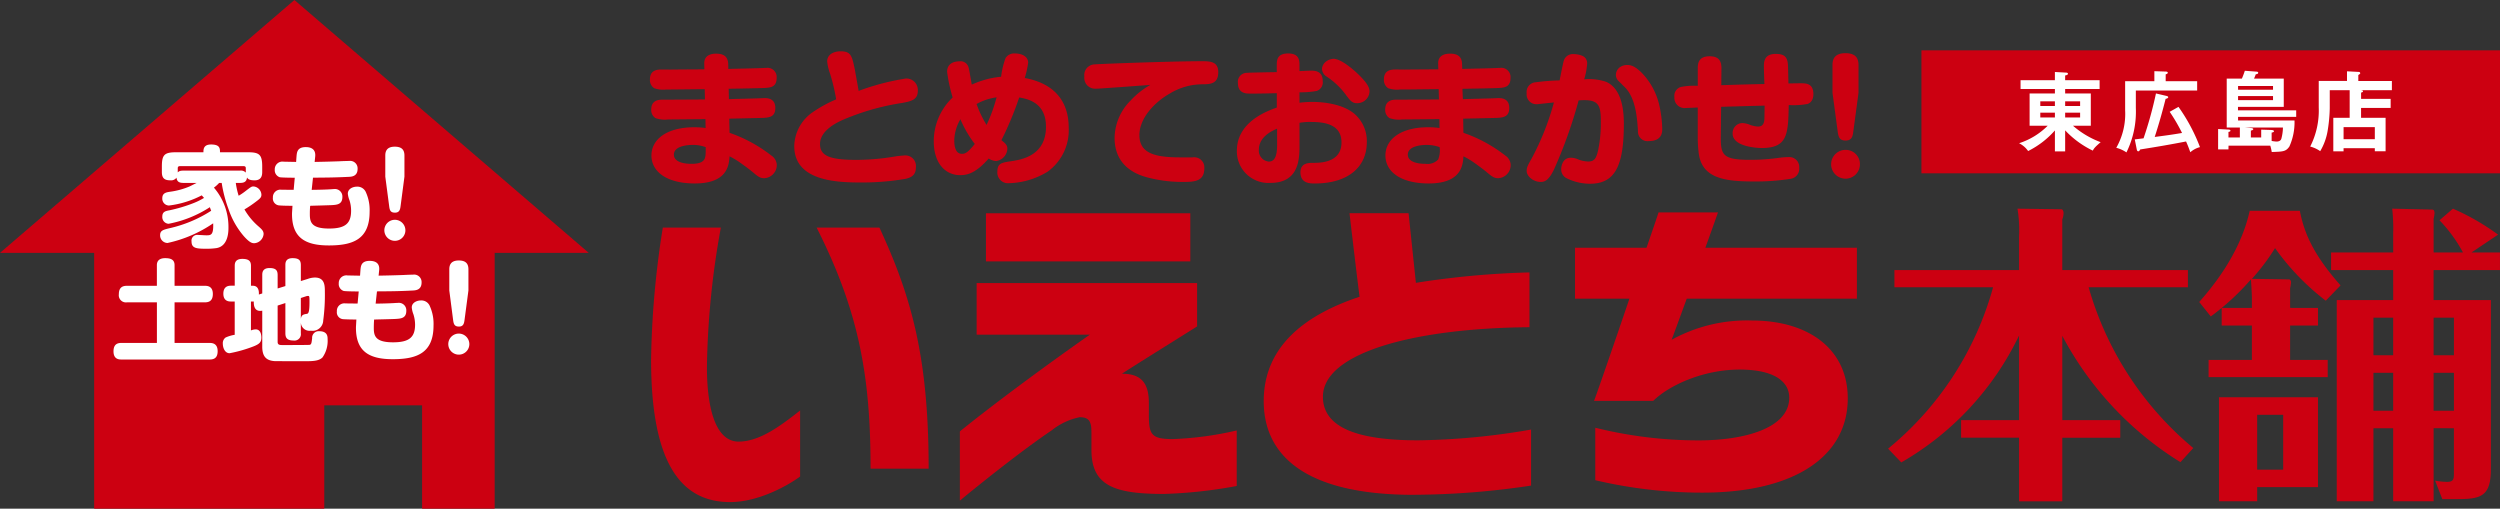 <svg id="グループ_4134" data-name="グループ 4134" xmlns="http://www.w3.org/2000/svg" xmlns:xlink="http://www.w3.org/1999/xlink" width="344.032" height="70" viewBox="0 0 344.032 70">
  <rect x="0" y="0" width="344.032" height="70" fill="#333333" stroke="none"/>
  <defs>
    <clipPath id="clip-path">
      <rect id="長方形_4052" data-name="長方形 4052" width="344.032" height="70" fill="none"/>
    </clipPath>
  </defs>
  <g id="グループ_4133" data-name="グループ 4133" transform="translate(0 0)" clip-path="url(#clip-path)">
    <path id="パス_3461" data-name="パス 3461" d="M78.146,48.416c-15.718.042-20.857-5.831-20.857-12.892,0-7.437,5.537-11.83,13.189-14.361-.389-3-1.384-11.5-1.384-11.5h8.129s.622,5.925,1.008,9.58a118.239,118.239,0,0,1,15.63-1.433v7.54c-15.843.121-28.425,3.509-28.425,9.565,0,4.3,4.878,6,13.1,6a96.429,96.429,0,0,0,15.542-1.481v7.71a110.257,110.257,0,0,1-15.931,1.263" transform="translate(116.615 19.679)" fill="#c01"/>
    <path id="パス_3462" data-name="パス 3462" d="M86.774,21.5c-1.093,3.005-2.007,5.494-2.088,5.664A21.493,21.493,0,0,1,95.7,24.507c8.008,0,13.232,4.056,13.232,10.712,0,7.962-7.267,12.977-20.029,12.977a64.138,64.138,0,0,1-14.716-1.712V39.266A59.213,59.213,0,0,0,88.38,41.006c6.183,0,12.5-1.609,12.5-5.88,0-2.17-2-3.867-6.83-3.867-4.969,0-9.671,2.137-11.893,4.31H74.016c.264-.653,2.653-7.54,4.872-14.067H71.4V14.493h9.841c.911-2.65,1.572-4.565,1.651-4.866h8.184c-.134.389-.826,2.343-1.739,4.866H110.19V21.5Z" transform="translate(145.343 19.598)" fill="#c01"/>
    <path id="パス_3463" data-name="パス 3463" d="M125.824,44.344a45.417,45.417,0,0,1-16.258-17.382v11.6h7.977v2.416h-7.977v8.752h-5.95V40.974H95.642V38.558h7.974V26.917A40.2,40.2,0,0,1,87.409,44.38l-1.815-1.894A43.65,43.65,0,0,0,100.04,20.278H86.465V17.907h17.151V13.293a18.142,18.142,0,0,0-.216-3.834l6.083.085c.082,0,.255.209.255.519a2.325,2.325,0,0,1-.173.859v6.985h17.288v2.371H113.19a44.671,44.671,0,0,0,14.4,22.12Z" transform="translate(174.232 19.256)" fill="#c01"/>
    <path id="パス_3464" data-name="パス 3464" d="M116.041,23.119v2.422h-3.834V30.28h5.173v2.365H100.991V30.28h5.956V25.541h-4.156V23.119h4.156V21.662c0-.395-.094-2.067-.134-2.465a33.585,33.585,0,0,1-5.525,5.094L99.7,22.3c1.551-1.767,5.607-6.466,6.948-12.549h6.894c.516,2.5,1.424,5.564,5.607,10.266l-2.034,2.107a33.488,33.488,0,0,1-6.979-7.237,29.476,29.476,0,0,1-3.187,4.229l5.124.079c.085,0,.261.127.261.4a5.538,5.538,0,0,1-.124.8v2.72Zm0,12.291V47.783h-8.366v1.943h-5.258V35.41Zm-8.366,9.963h3.579V37.826h-3.579Zm24.278-5.7V49.726h-5.561V39.675h-2.717V49.726h-5.048V22.041h7.765V17.907h-8.545V15.488h8.545V12.853a23.912,23.912,0,0,0-.137-3.394l5.528.127c.17,0,.294.167.294.477a4.815,4.815,0,0,1-.124.814v4.611H136a20.461,20.461,0,0,0-3.233-4.435l1.846-1.594a32.156,32.156,0,0,1,6.211,3.576l-3.658,2.453h3.922v2.419h-9.137v4.134h7.883V45.327c0,3.67-1.342,4.1-4.526,4.1h-2.158l-.987-2.544a9.547,9.547,0,0,0,1.639.173c.908,0,.947-.395.947-1.208V39.675Zm-5.561-15.214h-2.717v5.173h2.717Zm0,7.586h-2.717v5.218h2.717Zm8.36-7.586h-2.8v5.173h2.8Zm0,7.586h-2.8v5.218h2.8Z" transform="translate(202.941 19.256)" fill="#c01"/>
    <path id="パス_3465" data-name="パス 3465" d="M40.386,48.087c-6.86,0-10.87-5.522-10.87-19.585a124.871,124.871,0,0,1,1.615-18.183h7.984A115.09,115.09,0,0,0,37.2,29.473c0,6.01,1.305,10.291,4.362,10.291,2.929,0,5.846-2.234,8.46-4.28v9.088c-1.821,1.33-5.8,3.515-9.638,3.515m19.333-4.6c0-12.291-1.433-21.337-7.422-33.17H60.94c4.368,9.438,6.772,17.758,6.772,33.17Z" transform="translate(60.082 21.006)" fill="#c01"/>
    <path id="パス_3466" data-name="パス 3466" d="M71.663,41.854c-6.857,0-10.042-1.093-10.042-6.068V33.473c0-1.4-.17-2.18-1.612-2.18a9.042,9.042,0,0,0-3.879,1.827c-4.241,2.844-10.567,7.953-12.616,9.653V33.251c4.4-3.579,11.954-9.167,17.886-13.314H45.824V12.831H76.161V18.8c-3.054,1.925-8.2,5.115-10.345,6.511,2.668,0,3.706,1.3,3.706,4.013v1.566c0,2.756.3,3.415,3.272,3.415a45.869,45.869,0,0,0,8.818-1.187v7.64a64.158,64.158,0,0,1-9.951,1.093" transform="translate(88.575 26.119)" fill="#c01"/>
    <rect id="長方形_4050" data-name="長方形 4050" width="28.124" height="6.624" transform="translate(135.68 29.348)" fill="#c01"/>
    <path id="パス_3467" data-name="パス 3467" d="M81.022,34.8,40.515,0,0,34.8H12.958V70H44.625V55.781h13.46V70h9.987V34.8Z" transform="translate(-0.001 0.001)" fill="#c01"/>
    <path id="パス_3468" data-name="パス 3468" d="M40.334,8.689c.68-.03,3.746-.088,4.362-.124.085,0,.437-.021.577-.021.741,0,1.445.285,1.445,1.363,0,1.293-.914,1.354-2.082,1.372-.659.018-3.646.079-4.259.1l.043,1.943a19.975,19.975,0,0,1,5.761,3.136,1.609,1.609,0,0,1,.738,1.287,1.816,1.816,0,0,1-1.712,1.824c-.492,0-.777-.134-1.478-.738-.349-.3-1.235-.98-2.14-1.6a12.792,12.792,0,0,0-1.169-.674c-.085,1.175-.249,3.734-4.781,3.734-3.861,0-5.968-1.615-5.968-3.846,0-2.207,2.082-3.886,5.889-3.886a11.618,11.618,0,0,1,1.566.1L37.1,11.443c-.823,0-4.389.042-5.127.042a3.824,3.824,0,0,1-1.752-.188,1.305,1.305,0,0,1-.577-1.2c0-.977.622-1.333,1.463-1.333,1.648,0,4.277-.027,5.928-.027L37,7.317c-.765,0-4.092.046-4.8.046h-.495a3.71,3.71,0,0,1-1.642-.173,1.332,1.332,0,0,1-.6-1.205c0-1.375,1.108-1.375,1.694-1.375.182,0,.962.012,1.132.012.738-.012,3.992-.033,4.669-.033l-.021-.759c-.042-1.242,1.032-1.4,1.624-1.4.844,0,1.627.249,1.673,1.4l.015.7c.722-.018,3.952-.085,4.611-.118.042,0,.446-.021.6-.021A1.264,1.264,0,0,1,46.9,5.766c0,1.3-.883,1.342-1.727,1.387-.765.036-4.18.1-4.875.106Zm-4.984,6.3c-.552,0-2.589.085-2.589,1.342,0,.841.968,1.26,2.45,1.26.616,0,1.4-.079,1.727-.595.188-.328.2-.656.2-1.7a5.011,5.011,0,0,0-1.791-.307" transform="translate(59.976 4.954)" fill="#c01"/>
    <path id="パス_3469" data-name="パス 3469" d="M51.337,6.073a1.584,1.584,0,0,1,1.673,1.7c0,1.187-.844,1.43-2.192,1.667a33.363,33.363,0,0,0-8.366,2.428c-.7.337-2.9,1.409-2.9,3.215,0,1.6,1.272,2.186,4.981,2.186a31.746,31.746,0,0,0,5.1-.428,12.5,12.5,0,0,1,1.457-.173,1.458,1.458,0,0,1,1.654,1.624c0,1.081-.619,1.405-1.466,1.594a35.1,35.1,0,0,1-6.232.492c-3.36,0-9.04-.264-9.04-5a5.8,5.8,0,0,1,2.574-4.693,18.769,18.769,0,0,1,3.193-1.748,26.887,26.887,0,0,0-.826-3.488,7.188,7.188,0,0,1-.41-1.715c0-1.014.95-1.405,1.827-1.405,1.466,0,1.582.6,2,2.623.018.124.474,2.623.5,2.826a32.98,32.98,0,0,1,6.475-1.7" transform="translate(73.294 4.732)" fill="#c01"/>
    <path id="パス_3470" data-name="パス 3470" d="M45.974,19.171c-2.064,0-3.643-1.654-3.643-4.654a8.3,8.3,0,0,1,2.6-6.038,21.377,21.377,0,0,1-.762-3.536c0-1.393,1.372-1.439,1.7-1.439a1.143,1.143,0,0,1,1.263.886c.1.343.361,1.994.434,2.319A12.281,12.281,0,0,1,51.6,5.627a11.167,11.167,0,0,1,.613-2.577,1.4,1.4,0,0,1,1.314-.625c1.032,0,1.794.486,1.794,1.263A12.767,12.767,0,0,1,54.85,5.8c4.256.78,6.05,3.385,6.05,6.836a7.035,7.035,0,0,1-2.905,6.056,10.7,10.7,0,0,1-5.312,1.582,1.466,1.466,0,0,1-1.6-1.582c0-1.16.6-1.235,1.745-1.421,1.509-.216,4.945-.722,4.945-4.772,0-3.376-2.589-3.825-3.685-4.022a45.306,45.306,0,0,1-2.45,5.88c.549.443.82.671.82,1.181a1.794,1.794,0,0,1-1.539,1.691,2.028,2.028,0,0,1-1.029-.352c-1.709,1.952-2.863,2.292-3.913,2.292m.021-7.692a5.971,5.971,0,0,0-.844,2.929c0,.871.2,1.827,1.05,1.827.474,0,.838-.2,1.77-1.357a15.562,15.562,0,0,1-1.976-3.4m3.6.78a21.915,21.915,0,0,0,1.378-3.794,7.738,7.738,0,0,0-2.756.914A14.561,14.561,0,0,0,49.6,12.259" transform="translate(86.167 4.935)" fill="#c01"/>
    <path id="パス_3471" data-name="パス 3471" d="M50.721,6.554a1.484,1.484,0,0,1-1.563-1.667,1.47,1.47,0,0,1,1.475-1.679c.877-.076,10.649-.434,14.641-.434,1.132,0,2.31,0,2.31,1.509,0,1.63-1.114,1.667-2.286,1.667A8.692,8.692,0,0,0,60.951,7.2c-2.116,1.19-4.219,3.4-4.219,5.749,0,2.489,2.119,3.057,5.579,3.057h1.767a1.393,1.393,0,0,1,1.588,1.5c0,1.879-1.5,1.879-2.981,1.879a18.933,18.933,0,0,1-4.575-.546c-1.114-.282-4.793-1.2-4.793-5.516a7.391,7.391,0,0,1,2.219-5.151,11.138,11.138,0,0,1,2.7-2.14c-1.09.082-6.976.525-7.513.525" transform="translate(100.064 5.65)" fill="#c01"/>
    <path id="パス_3472" data-name="パス 3472" d="M64.69,9.2a15.636,15.636,0,0,1,1.776-.112c1.154,0,4.034.182,5.758,1.621a4.945,4.945,0,0,1,1.73,3.925c0,3.442-2.611,5.68-7.161,5.68-.653,0-1.973,0-1.973-1.539,0-1.3,1.129-1.3,1.788-1.3.889,0,3.861,0,3.861-2.8,0-2.474-2.255-2.826-4.168-2.826a8.2,8.2,0,0,0-1.612.115v3.09c0,1.764,0,5.179-3.986,5.179a4.342,4.342,0,0,1-4.632-4.417c0-3.937,4.056-5.434,5.494-5.95V7.885c-.47.021-2.468.058-2.881.058h-.8c-.519,0-1.667,0-1.667-1.451a1.232,1.232,0,0,1,1.169-1.4c.17-.03,3.23-.091,4.177-.1V4.045c0-.7.042-1.621,1.566-1.621s1.557.962,1.557,1.606v.817c.993-.039,1.342-.058,1.612-.058.449,0,1.588,0,1.588,1.451a1.241,1.241,0,0,1-.829,1.342,12.391,12.391,0,0,1-2.371.185Zm-3.081,3.567c-.719.31-2.51,1.132-2.51,2.881A1.507,1.507,0,0,0,60.471,17.3c.892,0,1.138-.932,1.138-2.359Zm7.759-9.611c1.011,0,2.717,1.421,3.67,2.389.82.841,1.293,1.481,1.293,2.134A1.7,1.7,0,0,1,72.6,9.266c-.68,0-.965-.407-1.418-1a10.318,10.318,0,0,0-2.814-2.7,1.305,1.305,0,0,1-.586-1.041,1.43,1.43,0,0,1,.434-.889,1.88,1.88,0,0,1,1.154-.483" transform="translate(114.138 4.935)" fill="#c01"/>
    <path id="パス_3473" data-name="パス 3473" d="M73.6,8.689c.683-.03,3.743-.088,4.362-.124.088,0,.431-.021.577-.021.744,0,1.448.285,1.448,1.363,0,1.293-.917,1.354-2.088,1.372-.656.018-3.64.079-4.256.1l.036,1.943a19.853,19.853,0,0,1,5.768,3.136,1.626,1.626,0,0,1,.738,1.287,1.812,1.812,0,0,1-1.7,1.824c-.495,0-.78-.134-1.487-.738-.346-.3-1.235-.98-2.134-1.6a11.925,11.925,0,0,0-1.181-.674c-.079,1.175-.246,3.734-4.772,3.734-3.87,0-5.965-1.615-5.965-3.846,0-2.207,2.07-3.886,5.883-3.886a11.352,11.352,0,0,1,1.56.1l-.012-1.217c-.832,0-4.389.042-5.127.042a3.831,3.831,0,0,1-1.752-.188,1.315,1.315,0,0,1-.583-1.2c0-.977.628-1.333,1.475-1.333,1.639,0,4.274-.027,5.919-.027l-.036-1.421c-.771,0-4.1.046-4.8.046h-.495a3.75,3.75,0,0,1-1.651-.173,1.343,1.343,0,0,1-.589-1.205c0-1.375,1.1-1.375,1.685-1.375.182,0,.965.012,1.129.012.741-.012,3.989-.033,4.672-.033L70.2,3.829c-.039-1.242,1.035-1.4,1.627-1.4.844,0,1.627.249,1.663,1.4l.027.7c.719-.018,3.946-.085,4.6-.118.046,0,.455-.021.595-.021a1.272,1.272,0,0,1,1.448,1.381c0,1.3-.886,1.342-1.73,1.387-.762.036-4.18.1-4.887.106Zm-4.984,6.3c-.552,0-2.589.085-2.589,1.342,0,.841.971,1.26,2.45,1.26A2.021,2.021,0,0,0,70.2,17a3.372,3.372,0,0,0,.209-1.7,5.052,5.052,0,0,0-1.8-.307" transform="translate(127.707 4.954)" fill="#c01"/>
    <path id="パス_3474" data-name="パス 3474" d="M74.3,3.43a1.293,1.293,0,0,1,1.393-.977,3.182,3.182,0,0,1,1.217.252,1.094,1.094,0,0,1,.625,1.047,9.722,9.722,0,0,1-.41,2.17,7.366,7.366,0,0,1,3,.337c2.1.9,2.459,3.719,2.459,5.749,0,5.728-1.16,8.281-4.638,8.281a7.221,7.221,0,0,1-3.136-.707,1.357,1.357,0,0,1-.85-1.287c0-.2.082-1.582,1.327-1.582a2.617,2.617,0,0,1,1.1.267,4.1,4.1,0,0,0,1.275.252c.865,0,1.135-.416,1.4-1.633a18.42,18.42,0,0,0,.352-3.992c0-2.028-.31-2.82-2.271-2.82-.237,0-.492.012-.783.036A63.875,63.875,0,0,1,72.982,18.3c-.747,1.578-1.317,1.742-1.858,1.742-.923,0-1.915-.722-1.915-1.524,0-.5.191-.823.75-1.818a36.623,36.623,0,0,0,3-7.595c-.762.076-2.183.234-2.249.234a1.352,1.352,0,0,1-1.5-1.509,1.329,1.329,0,0,1,1.229-1.5,29.932,29.932,0,0,1,3.309-.261c.076-.425.471-2.4.549-2.632M81.791,6.09a1.163,1.163,0,0,1-.3-.81,1.311,1.311,0,0,1,.565-1.035,1.733,1.733,0,0,1,.984-.294c.379,0,.923.036,1.922.99a9.4,9.4,0,0,1,2.471,4.426,16.167,16.167,0,0,1,.434,3.382c0,.4,0,1.67-1.83,1.67a1.313,1.313,0,0,1-1.509-1.4c-.121-1.758-.3-4.529-1.83-6.029Z" transform="translate(140.879 4.994)" fill="#c01"/>
    <path id="パス_3475" data-name="パス 3475" d="M82.289,13.8c-.015,2.526.225,3.218,3.995,3.218a27.981,27.981,0,0,0,3.892-.258,12.061,12.061,0,0,1,1.481-.121,1.365,1.365,0,0,1,1.421,1.487,1.379,1.379,0,0,1-1.2,1.506,30.305,30.305,0,0,1-5.063.364c-4.116,0-7.282-.464-7.592-4.156a16.528,16.528,0,0,1-.106-1.843V9.823c-.249,0-1.4.061-1.624.061a1.4,1.4,0,0,1-1.588-1.506A1.269,1.269,0,0,1,76.761,7a8.908,8.908,0,0,1,2.359-.164V4.417c0-.75.164-1.648,1.627-1.648,1.32,0,1.63.7,1.63,1.648l-.021,2.331c2.608-.082,2.935-.1,5.938-.161-.033-.8-.076-1.9-.076-2.38,0-.613,0-1.764,1.627-1.764,1.075,0,1.648.307,1.688,1.621.021.437.021.789.064,2.447,1.011-.024,1.381-.024,1.745-.024.644,0,1.688,0,1.688,1.481,0,.908-.471,1.275-.841,1.369a10.633,10.633,0,0,1-2.55.143c-.085,4-.131,5.913-3.728,5.913-.495,0-3.992-.137-3.992-1.976a1.368,1.368,0,0,1,1.339-1.457,3.067,3.067,0,0,1,1.044.24,3.7,3.7,0,0,0,1.114.24c.719,0,.844-.54.877-1.065,0-.137.027-1.533.027-1.818-2.814.073-3.13.085-5.986.164Z" transform="translate(154.515 4.976)" fill="#c01"/>
    <path id="パス_3476" data-name="パス 3476" d="M86.973,17.64a1.982,1.982,0,1,1-1.985-1.925,1.957,1.957,0,0,1,1.985,1.925m-.914-4.423c-.079.625-.2,1.214-1.053,1.214-.82,0-.984-.446-1.087-1.214L83.2,7.869V4.035c0-.562.1-1.624,1.77-1.624,1.272,0,1.809.546,1.809,1.624V7.869Z" transform="translate(168.976 4.909)" fill="#c01"/>
    <path id="パス_3477" data-name="パス 3477" d="M15.384,11.838a4.808,4.808,0,0,1-.719.65,8.265,8.265,0,0,1,2,5.473c0,.519,0,2.571-1.651,2.847a8.972,8.972,0,0,1-1.375.088c-1.36,0-2.055-.049-2.055-1a.786.786,0,0,1,.889-.9c.182,0,.965.052,1.135.052.616,0,1.026,0,.953-1.651a17.718,17.718,0,0,1-6.29,2.708,1.042,1.042,0,0,1-1.011-1.093c0-.628.467-.735,1.22-.923a17.846,17.846,0,0,0,5.807-2.419c-.091-.246-.14-.358-.179-.492A15.866,15.866,0,0,1,8.43,17.46a.917.917,0,0,1-.868-1c0-.65.443-.756.95-.847a20.58,20.58,0,0,0,3.418-1.026,9.363,9.363,0,0,0,1.375-.686c-.152-.161-.209-.24-.319-.352a13.208,13.208,0,0,1-4.508,1.4.942.942,0,0,1-.917-1.011c0-.7.525-.8,1.008-.877a10.435,10.435,0,0,0,2.771-.75c.042-.021.8-.4.956-.474H10.476c-.574,0-.9-.152-.962-.725a.9.9,0,0,1-.835.37c-.753,0-1.178-.24-1.178-1.132V9.592c0-1.6.325-1.973,1.949-1.973h3.77c0-.389,0-1.069,1.05-1.069C15.5,6.55,15.5,7.1,15.5,7.619h3.858c1.585,0,1.952.346,1.952,1.973v.759c0,.562-.173,1.132-1.047,1.132-.771,0-.926-.219-1.044-.389-.061.6-.425.744-.965.744h-.58a10.486,10.486,0,0,0,.395,1.764,8.3,8.3,0,0,0,.947-.644c.75-.577.829-.634,1.093-.634A1.185,1.185,0,0,1,21.2,13.468c0,.395-.231.559-.859,1.032a14.658,14.658,0,0,1-1.475.984,8.979,8.979,0,0,0,1.882,2.292c.483.425.753.659.753,1.093a1.379,1.379,0,0,1-1.287,1.269c-.313,0-.647-.1-1.405-.938a11.1,11.1,0,0,1-2.134-3.752,18.276,18.276,0,0,1-.941-3.609Zm2.866-1.694a.908.908,0,0,1,.8.276V9.807c0-.2-.109-.276-.294-.276H9.978c-.161,0-.291.067-.291.276v.58c.14-.124.264-.243.789-.243Z" transform="translate(14.774 13.334)" fill="#fff"/>
    <path id="パス_3478" data-name="パス 3478" d="M17.709,12.549c.434,0,1.8-.024,2.562-.073.134-.006.37-.033.495-.033a1.029,1.029,0,0,1,1.166,1.087c0,1.032-.747,1.078-1.469,1.123-.471.024-2.541.076-2.963.091a11.579,11.579,0,0,0-.046,1.166c0,1.1.24,1.964,2.641,1.964,2.255,0,3.036-.713,3.036-2.453A4.617,4.617,0,0,0,22.915,14a3.375,3.375,0,0,1-.234-.917c0-.689.713-.974,1.254-.974a1.269,1.269,0,0,1,1.245.8,5.924,5.924,0,0,1,.5,2.644c0,3.77-2.24,4.647-5.61,4.647C16.719,20.2,15,19.057,15,15.876c0-.182.021-.379.064-1.132-.6,0-1.472-.015-1.785-.049a.954.954,0,0,1-.908-1.075,1.031,1.031,0,0,1,1.178-1.087c.276,0,1.436.015,1.679.015l.152-1.667c-.455,0-1.788-.012-2.067-.067a1.018,1.018,0,0,1-.686-1.056,1.055,1.055,0,0,1,1.226-1.084c.018,0,1.63.033,1.712.033l.058-.783c.049-.549.106-1.257,1.275-1.257.747,0,1.4.307,1.293,1.314l-.076.725c.234,0,1.925-.033,3.491-.091.2-.018,1.069-.042,1.251-.042a1.029,1.029,0,0,1,1.169,1.087c0,1.029-.814,1.087-1.223,1.1-1.976.1-3.136.1-4.915.115Z" transform="translate(25.184 13.576)" fill="#fff"/>
    <path id="パス_3479" data-name="パス 3479" d="M20.32,18.175a1.448,1.448,0,1,1-1.448-1.466,1.456,1.456,0,0,1,1.448,1.466m-.662-3.348c-.061.464-.149.9-.771.9s-.729-.325-.8-.9l-.534-4.052v-2.9c0-.428.082-1.226,1.3-1.226.941,0,1.336.41,1.336,1.226v2.9Z" transform="translate(35.468 13.536)" fill="#fff"/>
    <path id="パス_3480" data-name="パス 3480" d="M17.707,15.507c.322,0,1.108.021,1.108,1.123,0,.993-.574,1.154-1.108,1.154H13.548v5.585h4.808c.364,0,1.12.046,1.12,1.135,0,.984-.556,1.147-1.12,1.147H6.245c-.325,0-1.1-.012-1.1-1.123,0-1,.559-1.16,1.1-1.16h4.872V17.783H7a.986.986,0,0,1-1.12-1.12c0-1.017.607-1.157,1.12-1.157h4.113V12.665c0-.7.483-.962,1.135-.962.71,0,1.3.158,1.3.962v2.841Z" transform="translate(10.475 23.823)" fill="#fff"/>
    <path id="パス_3481" data-name="パス 3481" d="M15.527,16.557V14.031c0-.282,0-.968,1-.968.9,0,1.117.349,1.117.968v1.843l1.065-.331V12.665c0-.282,0-.962.987-.962.886,0,1.141.3,1.141.962v2.189l.965-.3a3.008,3.008,0,0,1,.962-.185c1.378,0,1.378,1.132,1.378,1.967a26.414,26.414,0,0,1-.225,3.937,1.463,1.463,0,0,1-1.694,1.412,1.192,1.192,0,0,1-1.387-1.19v1.542a.88.88,0,0,1-.993,1c-.889,0-1.135-.358-1.135-1V17.88l-1.065.346v5.006c0,.428.316.428.71.428.2,0,3.573,0,3.709-.03.24-.064.252-.3.328-.908a.9.9,0,0,1,.98-.965c1.15,0,1.15.753,1.15,1.087a3.956,3.956,0,0,1-.707,2.526c-.41.392-1,.513-2.122.513-.592,0-4.289,0-4.471-.012-1.178-.079-1.694-.668-1.694-1.994V18.928a1.133,1.133,0,0,1-.3.03c-.838,0-.88-.889-.865-1.29h-.392v3.98a2,2,0,0,1,.647-.146c.713,0,.789.8.789,1.126,0,.716-.334.956-1.457,1.357a18.488,18.488,0,0,1-2.917.8c-.659,0-.932-.762-.932-1.32a.954.954,0,0,1,.389-.844,5.044,5.044,0,0,1,1.248-.373V17.668H11.2c-.219,0-1.026,0-1.026-1.075,0-.883.516-1.1,1.026-1.1h.54V12.772c0-.279,0-.968,1.041-.968.993,0,1.193.389,1.193.968V15.5h.252c.868,0,.85.892.835,1.211Zm5.309.628v2.878c.076-.559.364-.616.753-.686.24-.024.437-.042.437-1.615,0-.78,0-.865-.222-.865a1.118,1.118,0,0,0-.216.042Z" transform="translate(20.563 23.823)" fill="#fff"/>
    <path id="パス_3482" data-name="パス 3482" d="M20.605,17.7c.434,0,1.8-.027,2.565-.076.127-.012.37-.024.489-.024a1.026,1.026,0,0,1,1.166,1.093c0,1.02-.738,1.072-1.466,1.114-.471.03-2.535.067-2.963.088-.03.382-.043.732-.043,1.181,0,1.087.243,1.949,2.647,1.949,2.249,0,3.033-.71,3.033-2.444a4.747,4.747,0,0,0-.231-1.418,3.544,3.544,0,0,1-.225-.929c0-.68.719-.971,1.26-.971a1.251,1.251,0,0,1,1.235.8,5.929,5.929,0,0,1,.5,2.647c0,3.758-2.246,4.638-5.61,4.638-3.339,0-5.066-1.135-5.066-4.326,0-.173.021-.376.058-1.132-.6,0-1.457-.021-1.782-.046a.945.945,0,0,1-.9-1.072,1.031,1.031,0,0,1,1.175-1.1c.276,0,1.436.018,1.676.018l.155-1.663c-.452,0-1.779-.012-2.07-.07a1,1,0,0,1-.677-1.05,1.052,1.052,0,0,1,1.22-1.084c.021,0,1.636.033,1.709.033l.058-.8c.049-.537.112-1.239,1.272-1.239.759,0,1.412.294,1.3,1.308l-.076.725c.228,0,1.915-.033,3.494-.091.191-.015,1.056-.046,1.239-.046a1.03,1.03,0,0,1,1.181,1.084c0,1.029-.814,1.081-1.226,1.1-1.979.106-3.13.106-4.912.118Z" transform="translate(31.087 24.082)" fill="#fff"/>
    <path id="パス_3483" data-name="パス 3483" d="M23.221,23.32a1.449,1.449,0,1,1-1.451-1.448,1.456,1.456,0,0,1,1.451,1.448M22.559,20c-.064.464-.152.908-.765.908s-.732-.331-.807-.908l-.525-4.059v-2.9c0-.419.073-1.229,1.3-1.229.938,0,1.333.41,1.333,1.229v2.9Z" transform="translate(41.367 24.033)" fill="#fff"/>
    <rect id="長方形_4051" data-name="長方形 4051" width="79.62" height="16.923" transform="translate(264.412 6.927)" fill="#c01"/>
    <path id="パス_3484" data-name="パス 3484" d="M97.873,14.191H96.462V11.307a12.065,12.065,0,0,1-3.685,2.835,3.338,3.338,0,0,0-1.245-1.075,9.809,9.809,0,0,0,3.937-2.407H92.98V6.22h3.482V5.6H91.735V4.389h4.726V3.263l1.533.085c.073,0,.264.024.264.155,0,.155-.191.2-.386.24v.647h4.742V5.6H97.873V6.22h3.53v4.441H98.951a12.343,12.343,0,0,0,3.807,2.261c-.826.707-.947.9-1.078,1.163a12.8,12.8,0,0,1-3.807-2.79ZM96.462,7.3h-2.01v.647h2.01Zm0,1.566h-2.01v.659h2.01Zm1.412-.92h2.058V7.3H97.873Zm0,1.578h2.058V8.864H97.873Z" transform="translate(186.319 6.643)" fill="#fff"/>
    <path id="パス_3485" data-name="パス 3485" d="M107.069,4.6V5.886H98.631v2.4a12.654,12.654,0,0,1-1.293,6.117,4.443,4.443,0,0,0-1.4-.634,9.445,9.445,0,0,0,1.22-5.16V4.6h4.022V3.227l1.521.049c.118,0,.322.012.322.155s-.143.191-.285.228V4.6ZM104.5,8.135a24.444,24.444,0,0,1,2.957,5.54,3.215,3.215,0,0,0-1.33.707c-.167-.467-.322-.9-.586-1.484-2.143.419-4.092.753-6.308,1.1-.07.134-.143.255-.276.255s-.191-.182-.2-.264l-.273-1.375c.492-.061.814-.1,1.208-.146A53.862,53.862,0,0,0,101.4,6.29l1.436.337c.082.024.252.061.252.179s-.191.2-.358.228c-.443,1.758-.935,3.506-1.5,5.242,1.53-.2,2.453-.322,3.758-.549a24.025,24.025,0,0,0-1.7-2.911Z" transform="translate(195.288 6.57)" fill="#fff"/>
    <path id="パス_3486" data-name="パス 3486" d="M101.979,14.027h-1.424v-2.8l1.472.073c.109,0,.228.073.228.143,0,.109-.106.146-.276.182v.765h1.569V11.022h-1.809V4.286h2.085a10.714,10.714,0,0,0,.407-1.078l1.6.118c.106.012.24.024.24.155,0,.158-.167.182-.337.216a6.278,6.278,0,0,1-.237.589h4.092V8.174h-6.3v.477H111.3v.9H103.3v.492h7.768a8.108,8.108,0,0,1-.707,3.591c-.489.7-.871.7-2.428.753a5.45,5.45,0,0,0-.2-.874h-5.746ZM103.3,5.816h4.811V5.3H103.3Zm4.811.874H103.3v.562h4.811Zm-1.627,5.7V11.31l1.436.046c.2.015.322.085.322.17,0,.131-.2.167-.322.191v1.147a4.554,4.554,0,0,0,.659.085c.513,0,.622-.252.671-.37a6.212,6.212,0,0,0,.225-1.557h-5.215l.777.061c.179.012.358.049.358.155,0,.134-.228.179-.334.2v.947Z" transform="translate(204.686 6.531)" fill="#fff"/>
    <path id="パス_3487" data-name="パス 3487" d="M115.8,7.026V8.271h-4.071V9.634h3.376v4.6h-1.484v-.416h-4.3v.428h-1.412V9.634h2.252V5.83h-2.741V8.3a21.2,21.2,0,0,1-.313,3.242,8.1,8.1,0,0,1-1,2.68,4.259,4.259,0,0,0-1.378-.634,10.948,10.948,0,0,0,1.175-5.4V4.562h3.889V3.232l1.618.085a.186.186,0,0,1,.2.179.129.129,0,0,1-.07.118c-.073.049-.131.094-.191.131v.817h4.62V5.83h-4.323c.252.021.349.07.349.155,0,.07-.061.131-.264.179v.862Zm-6.478,5.552h4.3V10.915h-4.3Z" transform="translate(213.184 6.58)" fill="#fff"/>
  </g>
</svg>
